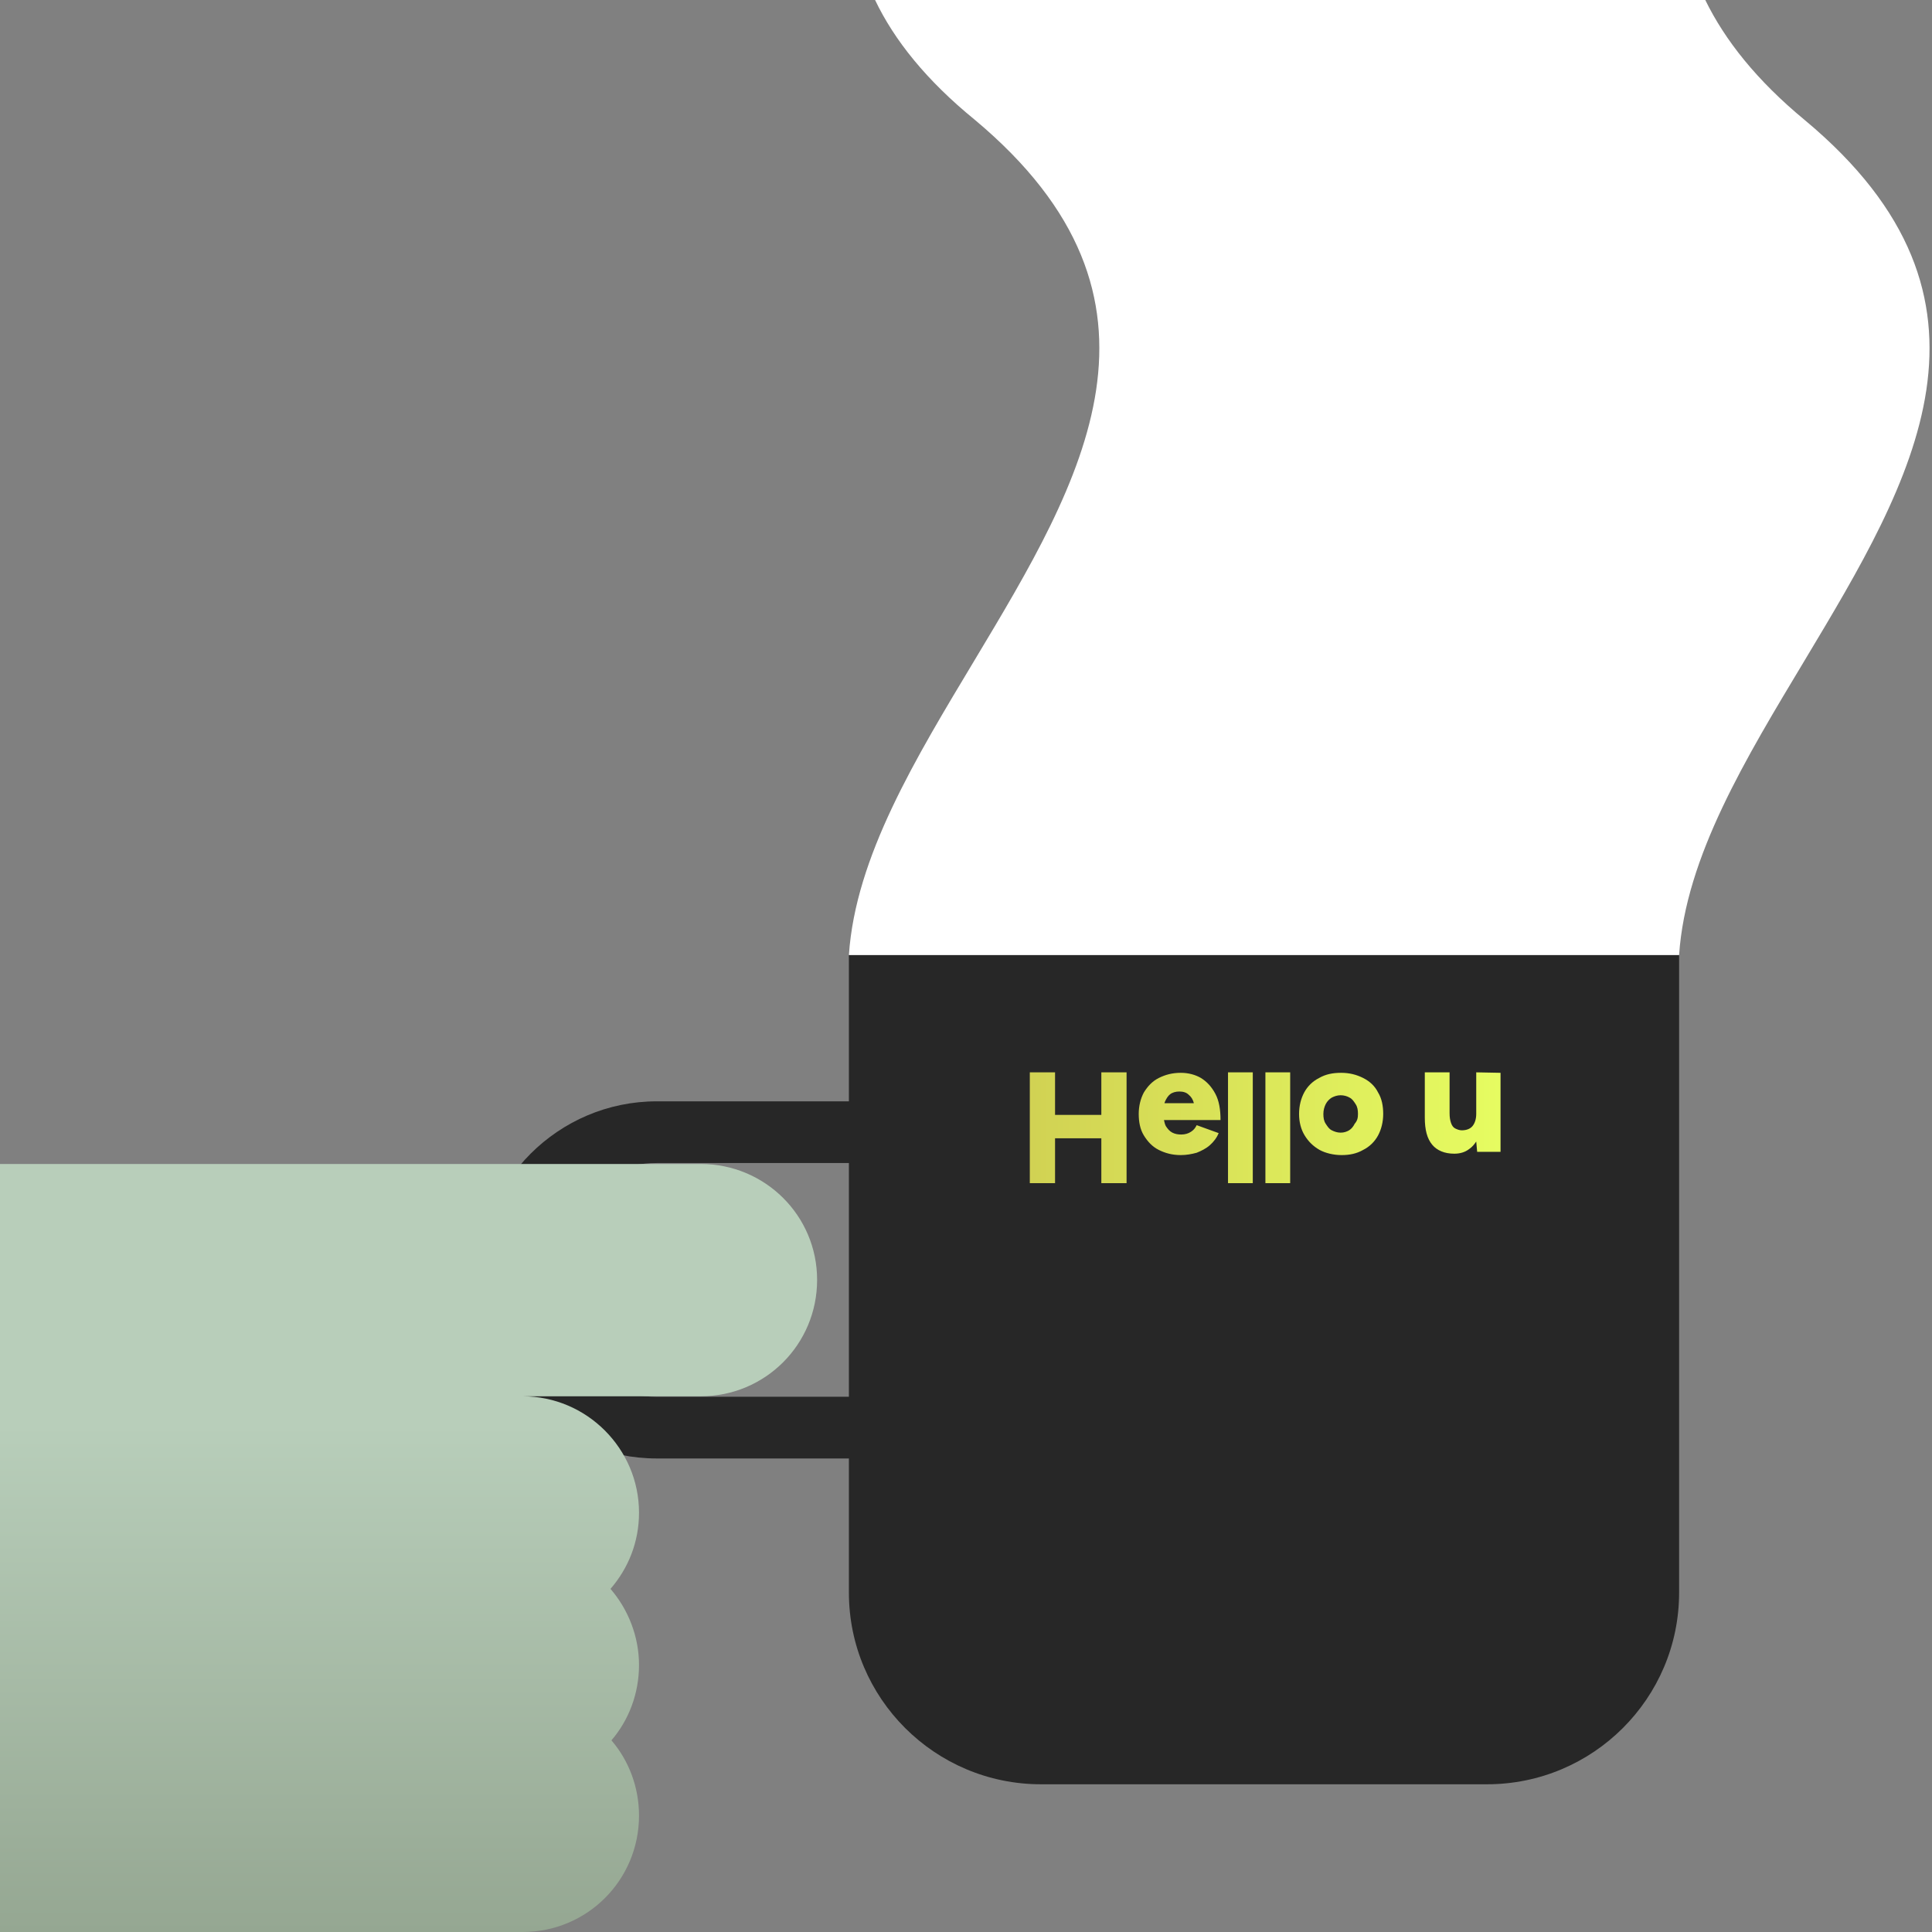 <?xml version="1.0" encoding="UTF-8"?>
<svg xmlns="http://www.w3.org/2000/svg" xmlns:xlink="http://www.w3.org/1999/xlink" version="1.1" id="Ebene_1" x="0px" y="0px" viewBox="0 0 413.3 413.3" style="enable-background:new 0 0 413.3 413.3;" xml:space="preserve">
<rect x="0" y="0" width="413.3" height="413.3" fill="#808080" stroke="none"/>
<style type="text/css">
	.st0{fill:#272727;}
	.st1{fill:url(#SVGID_1_);}
	.st2{fill:url(#SVGID_00000044156099951244900850000007056628591221745593_);}
	.st3{fill-rule:evenodd;clip-rule:evenodd;fill:#FFFFFF;}
</style>
    <path class="st0" d="M215.3,312h-74.8c-21.1,0-38.2-17.1-38.2-38.2s17.2-38.2,38.2-38.2h74.8V312L215.3,312z M140.5,248.8  c-13.8,0-25,11.2-25,25s11.2,25,25,25h61.6v-50L140.5,248.8L140.5,248.8z"></path>
    <path class="st0" d="M181.6,204.3h177.6v136.4c0,22.6-18.4,41-41.1,41h-95.4c-22.7,0-41.1-18.4-41.1-41V204.3L181.6,204.3  L181.6,204.3z"></path>
    <linearGradient id="SVGID_1_" gradientUnits="userSpaceOnUse" x1="-177.7" y1="357.7" x2="-177.7" y2="522" gradientTransform="matrix(1 0 0 -1 265 771)">
	<stop offset="0" style="stop-color:#95A792"></stop>
        <stop offset="0.66" style="stop-color:#B8CEBA"></stop>
</linearGradient>
    <path class="st1" d="M149.9,249H-0.2v164.3h112c13.8,0,24.9-11.1,24.9-24.9c0-6.1-2.2-11.8-5.9-16.1c3.7-4.3,5.9-10,5.9-16.1  s-2.3-11.9-6.1-16.3c3.8-4.4,6.1-10,6.1-16.3c0-13.7-11.2-24.9-24.9-24.9h38.1c13.8,0,24.9-11.1,24.9-24.9S163.6,249,149.9,249  L149.9,249L149.9,249z"></path>
    <linearGradient id="SVGID_00000099648950909761708440000014156538158349686402_" gradientUnits="userSpaceOnUse" x1="-44.7" y1="529.75" x2="56" y2="529.75" gradientTransform="matrix(1 0 0 -1 265 771)">
	<stop offset="0" style="stop-color:#D1D253"></stop>
        <stop offset="1" style="stop-color:#E6FC61"></stop>
</linearGradient>
    <path style="fill:url(#SVGID_00000099648950909761708440000014156538158349686402_);" d="M235.6,229.4h5.4v23.7h-5.4v-9.6h-9.9v9.6  h-5.4v-23.7h5.4v9.1h9.9V229.4L235.6,229.4L235.6,229.4z M255.8,239.6H249c0.1,0.5,0.2,0.9,0.4,1.3c0.4,0.6,0.8,1.1,1.4,1.4  c0.6,0.3,1.2,0.4,1.9,0.4c0.8,0,1.5-0.2,2.1-0.6c0.6-0.4,0.9-0.8,1.2-1.4l4.7,1.7c-0.4,1-1.1,1.9-1.9,2.6c-0.8,0.7-1.8,1.2-2.8,1.6  c-1.1,0.3-2.2,0.5-3.4,0.5c-1.8,0-3.3-0.4-4.7-1.1c-1.4-0.7-2.4-1.8-3.2-3.1s-1.1-2.9-1.1-4.6s0.4-3.3,1.1-4.6  c0.8-1.3,1.8-2.4,3.2-3.1s2.9-1.1,4.7-1.1c1.6,0,3.1,0.4,4.3,1.1c1.3,0.8,2.3,1.9,3.1,3.4c0.8,1.5,1.1,3.4,1.1,5.6L255.8,239.6  L255.8,239.6z M249.2,235.7c0,0.1-0.1,0.2-0.1,0.3h6.3c-0.2-0.8-0.6-1.4-1.1-1.8c-0.5-0.5-1.2-0.7-2-0.7s-1.5,0.2-2,0.6  C249.9,234.4,249.5,235,249.2,235.7L249.2,235.7z M262.7,253.1h5.3v-23.7h-5.3V253.1z M315.8,229.4v8.9c0,1.1-0.3,2-0.8,2.6  s-1.3,0.9-2.3,0.9c-0.5,0-1-0.2-1.4-0.4s-0.7-0.6-0.9-1.2s-0.3-1.2-0.3-2.1v-8.7h-5.3v9.7c0,2.6,0.5,4.5,1.6,5.8  c1,1.2,2.6,1.9,4.7,1.9c1.2,0,2.3-0.3,3.2-1c0.6-0.4,1.1-1,1.5-1.6l0.2,2.2h5v-16.9L315.8,229.4L315.8,229.4z M270.7,253.1h5.3  v-23.7h-5.3V253.1z M294.8,233.7c0.8,1.3,1.1,2.9,1.1,4.6s-0.4,3.3-1.1,4.6s-1.8,2.4-3.2,3.1c-1.4,0.8-2.9,1.1-4.6,1.1  s-3.4-0.4-4.7-1.1c-1.4-0.8-2.4-1.8-3.2-3.1s-1.2-2.9-1.2-4.6s0.4-3.3,1.1-4.6s1.8-2.4,3.2-3.1c1.4-0.8,2.9-1.1,4.7-1.1  s3.3,0.4,4.7,1.1S294.1,232.3,294.8,233.7L294.8,233.7L294.8,233.7z M290.5,238.3c0-0.8-0.1-1.5-0.5-2.1s-0.7-1.1-1.3-1.4  c-0.5-0.3-1.2-0.5-1.9-0.5s-1.3,0.2-1.9,0.5c-0.5,0.3-1,0.8-1.3,1.4c-0.3,0.6-0.5,1.3-0.5,2.1s0.1,1.5,0.5,2.1s0.7,1.1,1.3,1.4  c0.6,0.3,1.2,0.5,1.9,0.5s1.3-0.2,1.8-0.5s0.9-0.8,1.2-1.4C290.4,239.7,290.5,239.1,290.5,238.3L290.5,238.3z"></path>
    <path class="st3" d="M364.8,0c4.2,8.6,11,17.2,21.3,25.7c46.2,38.5,23.1,77,0,115.5c-12.6,21-25.5,42.1-26.9,63.1H181.6  c1.4-21,14.3-42.1,26.9-63.1c23.1-38.5,46.2-77,0-115.6c-10.3-8.4-17.2-17-21.3-25.6H364.8z"></path>
</svg>
